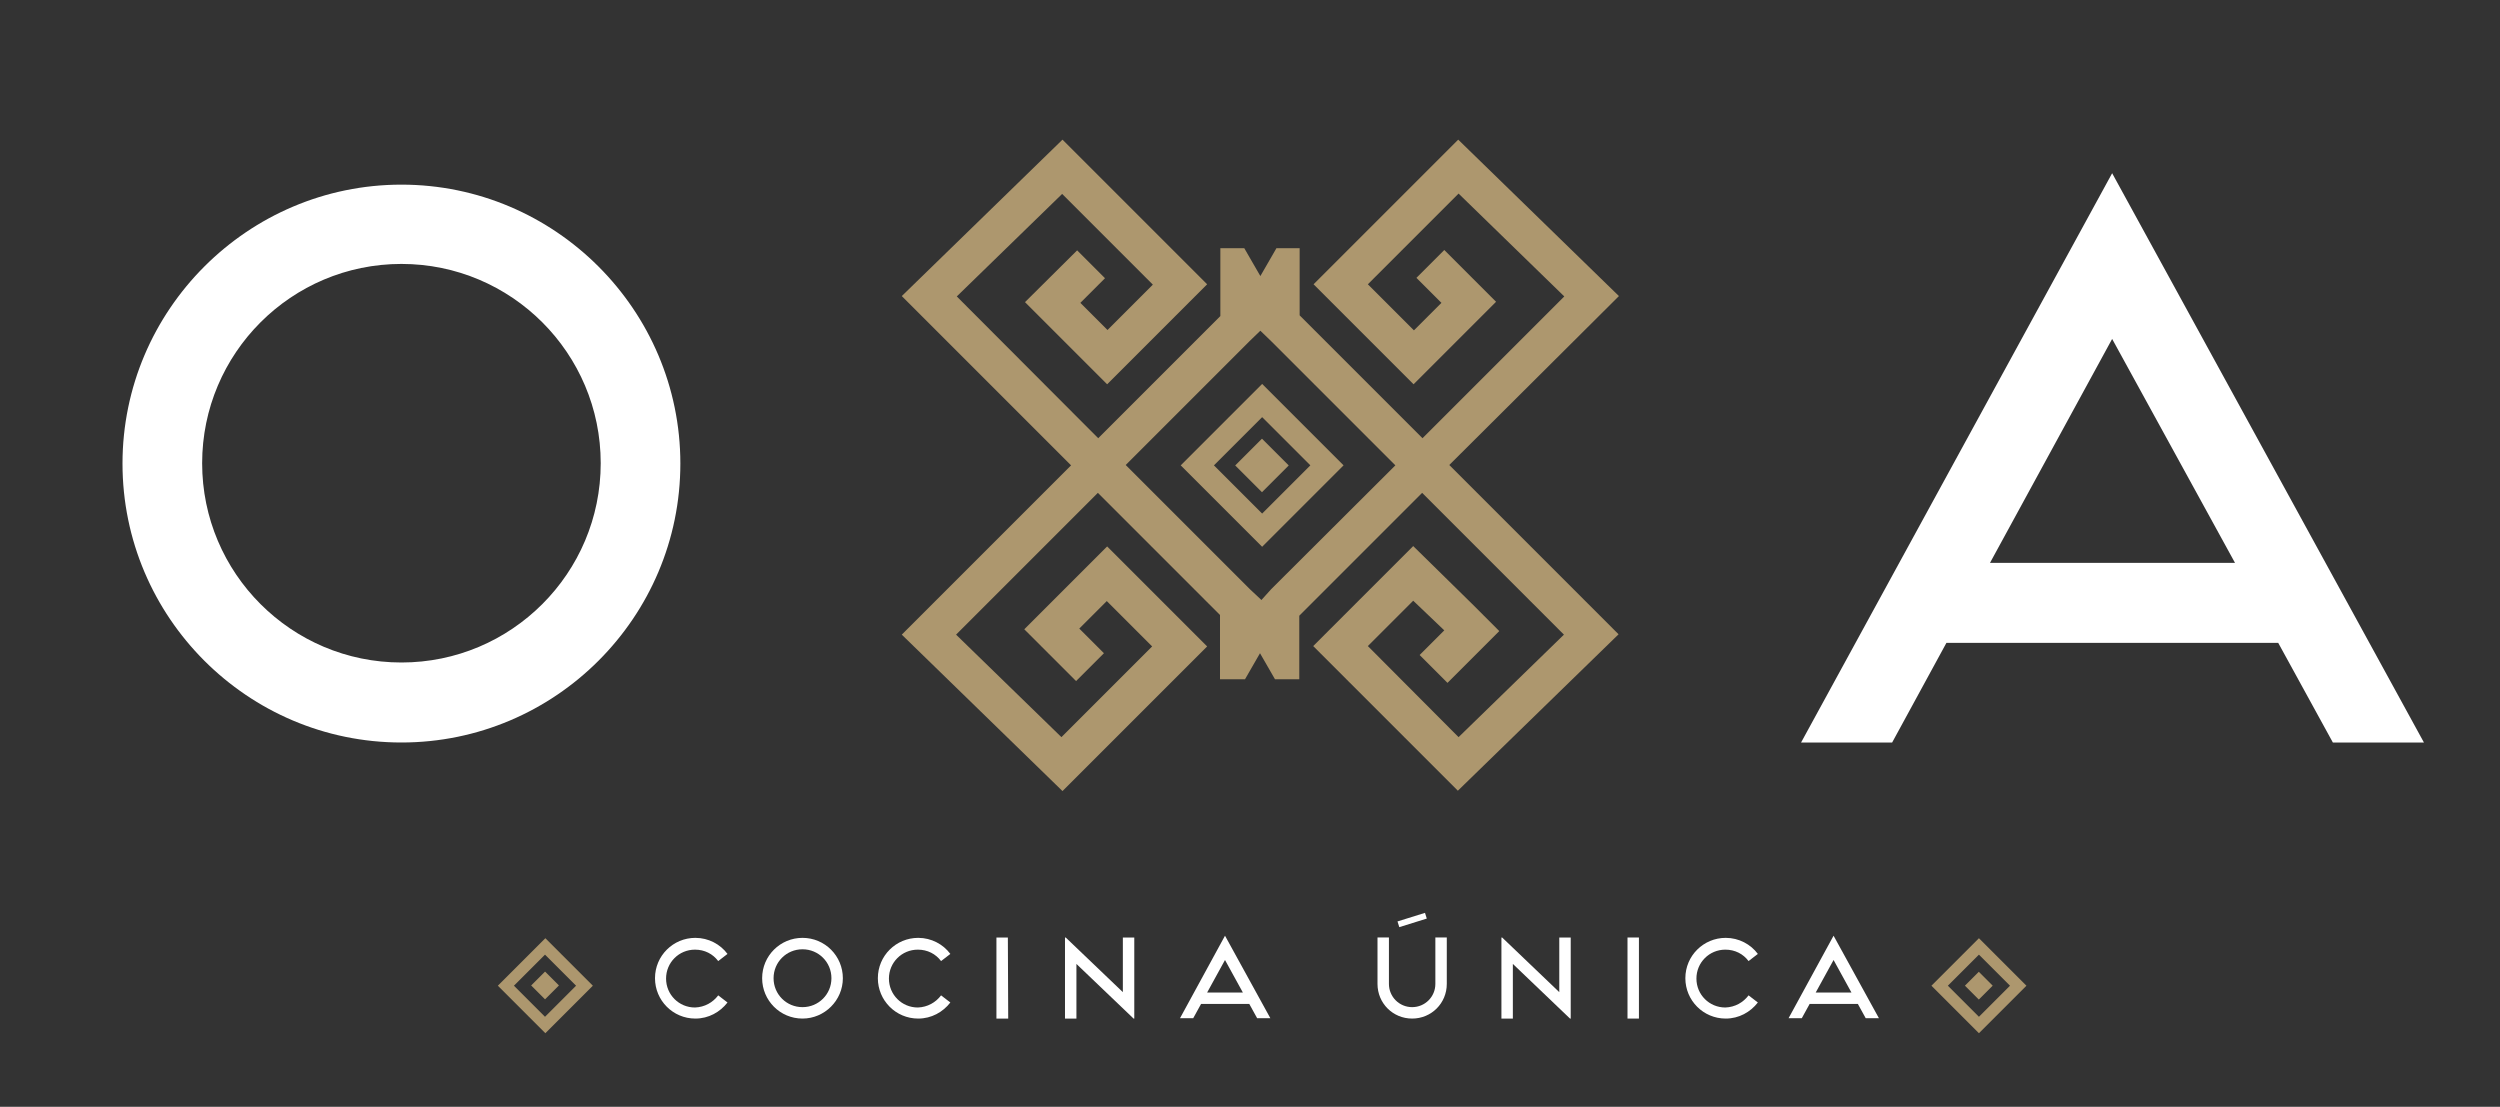 <?xml version="1.0" encoding="utf-8"?>
<!-- Generator: Adobe Illustrator 22.0.0, SVG Export Plug-In . SVG Version: 6.00 Build 0)  -->
<svg version="1.1" id="Warstwa_1" xmlns="http://www.w3.org/2000/svg" xmlns:xlink="http://www.w3.org/1999/xlink" x="0px" y="0px"
	 viewBox="0 0 700 309.9" style="enable-background:new 0 0 700 309.9;" xml:space="preserve">
<rect x="0" y="0" width="700" height="309.9" fill="#333333" stroke="none"/>
<style type="text/css">
	.st0{fill:#FFFFFF;}
	.st1{fill:#AD976E;}
</style>
<path class="st0" d="M112.4,207.9c-43.1,0-78.1-35.1-78.1-78.1s35.1-78.1,78.1-78.1s78.1,35.1,78.1,78.1S155.5,207.9,112.4,207.9z
	 M56.6,129.7c0,30.8,25,55.8,55.8,55.8s55.8-25,55.8-55.8s-25-55.8-55.8-55.8S56.6,98.9,56.6,129.7z"/>
<path class="st0" d="M637.9,180H545l-15.2,27.9h-25.5l87.1-159.4l87.3,159.4h-25.5L637.9,180z M625.8,157.6l-34.4-62.7l-34.2,62.7
	H625.8z"/>
<g>
	<g>
		<path class="st1" d="M152.7,289.3L139.4,276l13.3-13.3L166,276L152.7,289.3z M143.9,276l8.7,8.7l8.7-8.7l-8.7-8.7L143.9,276z"/>
		
			<rect x="149.9" y="273.2" transform="matrix(0.707 -0.707 0.707 0.707 -150.407 188.756)" class="st1" width="5.5" height="5.5"/>
	</g>
	<g>
		<path class="st1" d="M554.1,289.3L540.8,276l13.3-13.3l13.3,13.3L554.1,289.3z M545.4,276l8.7,8.7l8.7-8.7l-8.7-8.7L545.4,276z"/>
		
			<rect x="551.4" y="273.2" transform="matrix(0.707 -0.707 0.707 0.707 -32.812 472.676)" class="st1" width="5.5" height="5.5"/>
	</g>
	<g>
		<path class="st0" d="M201.1,278.7l2.6,2c-2.1,2.7-5.3,4.5-9,4.5c-6.3,0-11.3-5.1-11.3-11.3c0-6.3,5.1-11.3,11.3-11.3
			c3.7,0,7,1.8,9,4.5l-2.6,2c-1.5-2-3.8-3.2-6.5-3.2c-4.5,0-8.1,3.6-8.1,8.1s3.6,8.1,8.1,8.1C197.3,282,199.6,280.7,201.1,278.7z"/>
		<path class="st0" d="M224.7,285.2c-6.3,0-11.3-5.1-11.3-11.3c0-6.3,5.1-11.3,11.3-11.3c6.3,0,11.3,5.1,11.3,11.3
			S230.9,285.2,224.7,285.2z M216.6,273.9c0,4.5,3.6,8.1,8.1,8.1s8.1-3.6,8.1-8.1s-3.6-8.1-8.1-8.1
			C220.2,265.8,216.6,269.4,216.6,273.9z"/>
		<path class="st0" d="M263.5,278.7l2.6,2c-2.1,2.7-5.3,4.5-9,4.5c-6.3,0-11.3-5.1-11.3-11.3c0-6.3,5.1-11.3,11.3-11.3
			c3.7,0,7,1.8,9,4.5l-2.6,2c-1.5-2-3.8-3.2-6.5-3.2c-4.5,0-8.1,3.6-8.1,8.1s3.6,8.1,8.1,8.1C259.7,282,262,280.7,263.5,278.7z"/>
		<path class="st0" d="M282.3,285.2H279v-22.7h3.2L282.3,285.2L282.3,285.2z"/>
		<path class="st0" d="M317.6,262.5v22.7h-0.2l-16-15.3v15.3h-3.2v-22.7h0.2l16,15.3v-15.3H317.6z"/>
		<path class="st0" d="M349.8,281.1h-13.5l-2.2,4h-3.7L343,262l12.7,23.1H352L349.8,281.1z M348,277.9l-5-9.1l-5,9.1H348z"/>
		<path class="st0" d="M395.4,285.2c-5.4,0-9.7-4.3-9.7-9.7v-13h3.2v13c0,3.6,2.9,6.5,6.5,6.5s6.5-2.9,6.5-6.5v-13h3.2v13
			C405.1,280.9,400.8,285.2,395.4,285.2z M391.8,259.6l-0.5-1.6l7.7-2.4l0.5,1.6L391.8,259.6z"/>
		<path class="st0" d="M439.8,262.5v22.7h-0.2l-16-15.3v15.3h-3.2v-22.7h0.2l16,15.3v-15.3H439.8z"/>
		<path class="st0" d="M458.9,285.2h-3.2v-22.7h3.2V285.2z"/>
		<path class="st0" d="M489.6,278.7l2.6,2c-2.1,2.7-5.3,4.5-9,4.5c-6.3,0-11.3-5.1-11.3-11.3c0-6.3,5.1-11.3,11.3-11.3
			c3.7,0,7,1.8,9,4.5l-2.6,2c-1.5-2-3.8-3.2-6.5-3.2c-4.5,0-8.1,3.6-8.1,8.1s3.6,8.1,8.1,8.1C485.8,282,488.1,280.7,489.6,278.7z"/>
		<path class="st0" d="M520.2,281.1h-13.5l-2.2,4h-3.7l12.6-23.1l12.7,23.1h-3.7L520.2,281.1z M518.4,277.9l-5-9.1l-5,9.1H518.4z"/>
	</g>
</g>
<g>
	<path class="st1" d="M453.3,82.9l-45-43.8l-40.5,40.5l28,28l15.4-15.4l0,0l7.7-7.7L404.4,70l-7.8,7.8l7,7l-7.7,7.7L383,79.6
		l25.4-25.4L438,83l-39.7,39.7l-34.4-34.4V69.5h-6.5l-4.5,7.8l-4.5-7.8h-6.7v19l-34.2,34.2L267.9,83l29.5-28.7l25.4,25.4l-12.7,12.7
		l-7.6-7.6l6.9-6.9l-7.8-7.8L287,84.6l7.8,7.8l0,0l15.2,15.2l28-28l-40.5-40.5l-45,43.8l47.4,47.4l-47.4,47.4l45,43.8L338,181
		l-28-28l-15.4,15.4l0,0l-7.8,7.8l14.5,14.5l7.8-7.8l-6.9-6.9l7.7-7.7l12.7,12.7l-25.4,25.4l-29.5-28.7l39.7-39.7l34.2,34.2v18h7
		l4.2-7.3l4.2,7.3h6.8v-17.8l34.4-34.4l39.7,39.7l-29.5,28.7L383,180.9l12.7-12.7l8.7,8.3l-6.9,6.9l7.8,7.8l14.5-14.5l-7.8-7.8l0,0
		l-16.3-16l-28,28l40.5,40.5l45-43.8l-47.4-47.4L453.3,82.9z M355.9,165l-2.7,3l-3.2-3l-34.8-34.8l34.7-34.7l3-2.9l3,2.9l34.8,34.8
		L355.9,165z"/>
	<path class="st1" d="M330.6,130.3l22.8,22.8l22.8-22.8l-22.8-22.8L330.6,130.3z M353.4,143.8l-13.5-13.5l13.5-13.5l13.5,13.5
		L353.4,143.8z"/>
	
		<rect x="348.1" y="125" transform="matrix(0.707 -0.707 0.707 0.707 11.375 288.06)" class="st1" width="10.6" height="10.6"/>
</g>
</svg>
